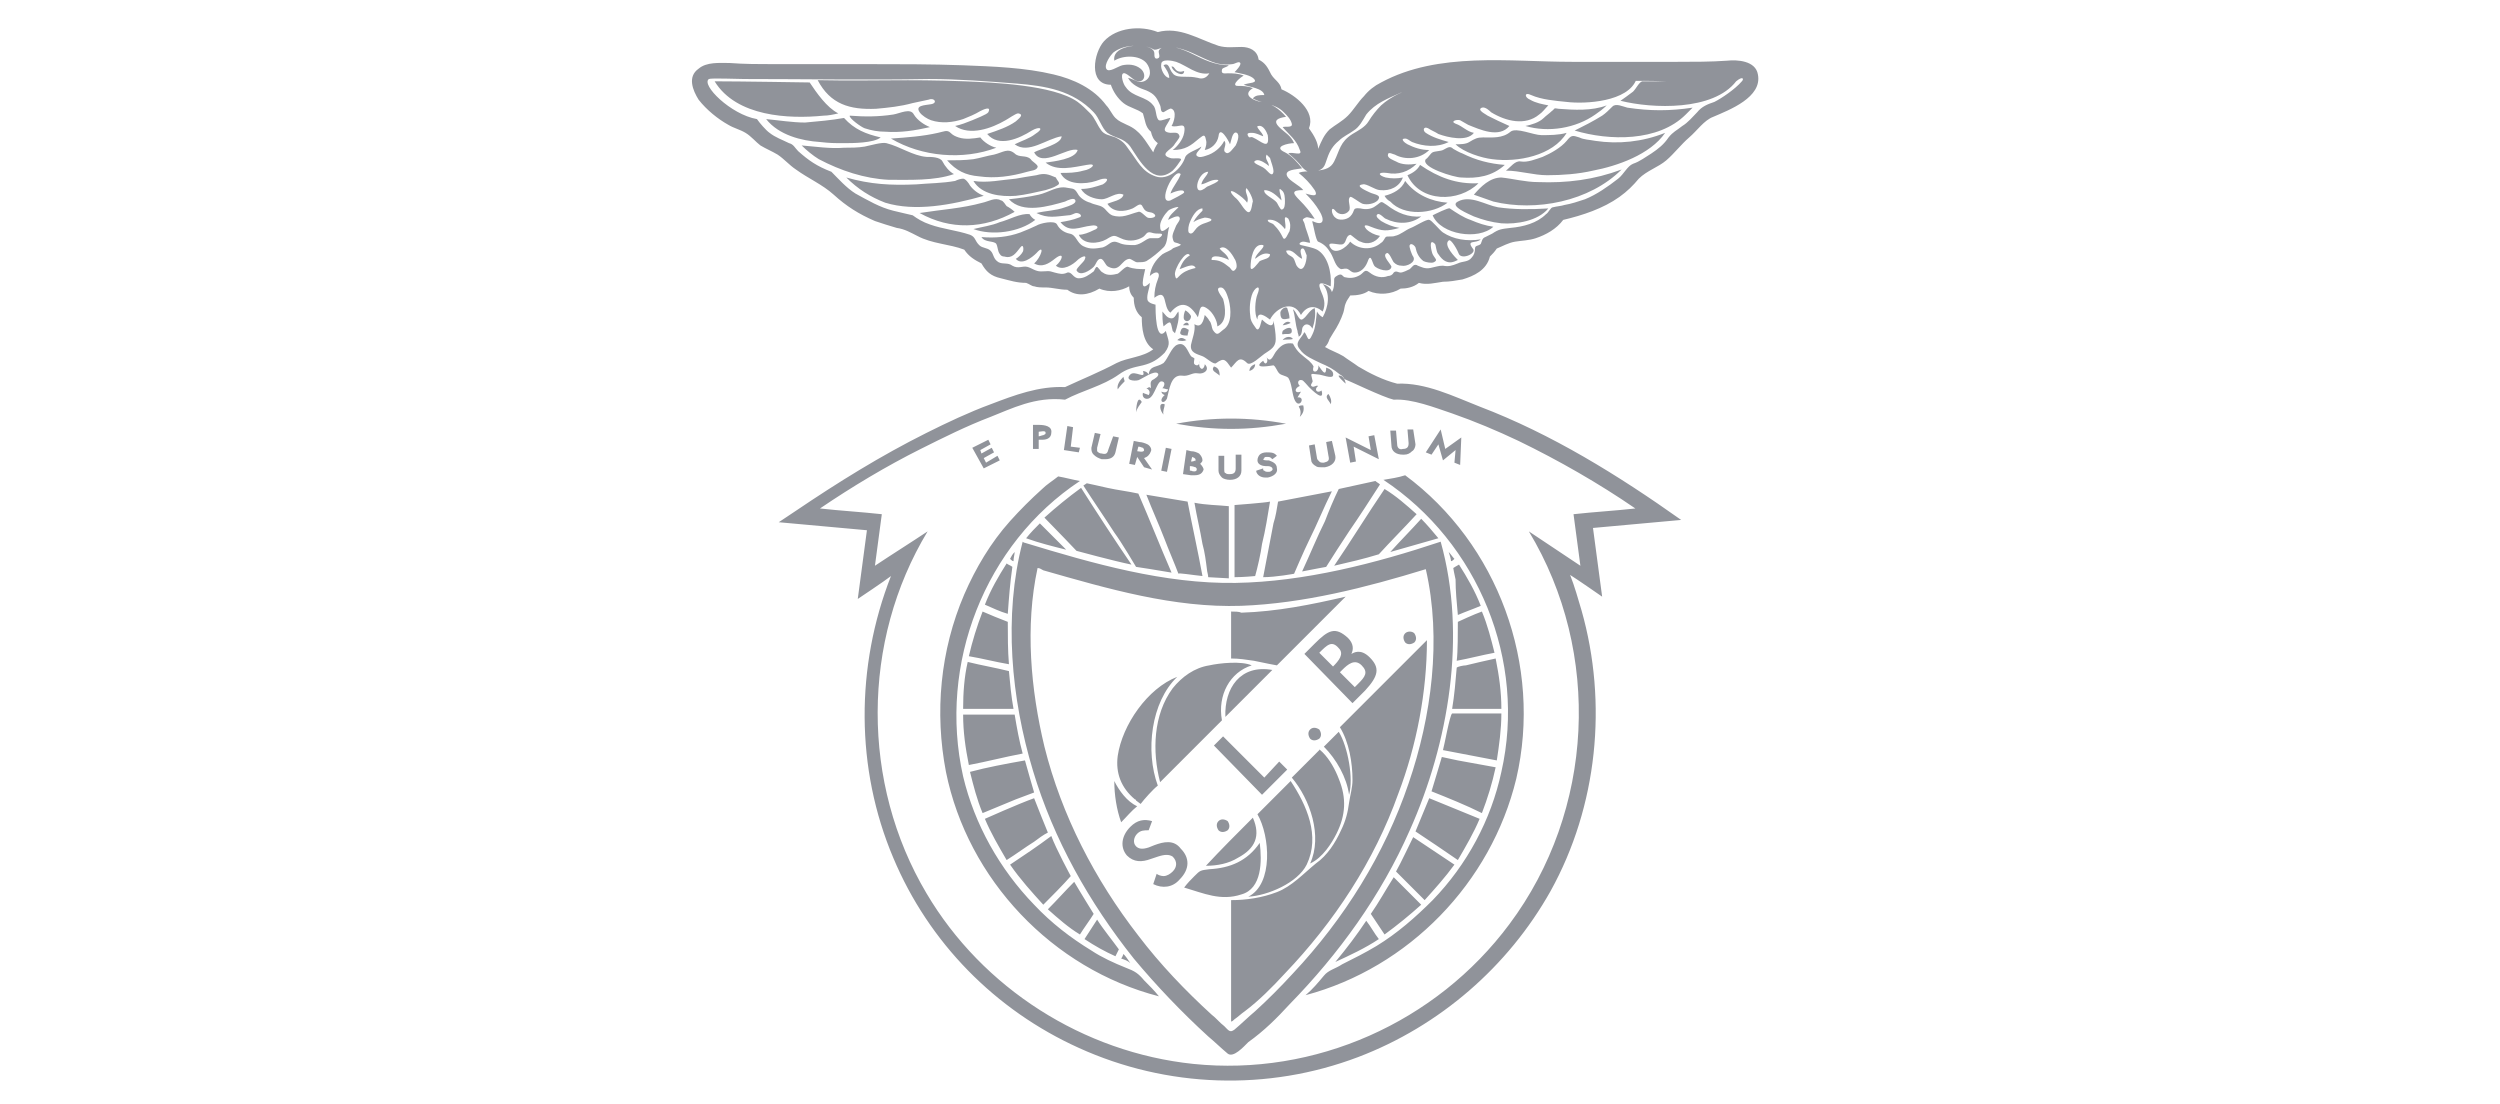 <?xml version="1.0" encoding="utf-8"?>
<!-- Generator: Adobe Illustrator 22.1.0, SVG Export Plug-In . SVG Version: 6.00 Build 0)  -->
<svg version="1.1" id="Layer_2" xmlns="http://www.w3.org/2000/svg" xmlns:xlink="http://www.w3.org/1999/xlink" x="0px" y="0px"
	 viewBox="0 0 218.3 96.4" style="enable-background:new 0 0 218.3 96.4;" xml:space="preserve">
<style type="text/css">
	.st0{fill:#90939A;}
</style>
<path class="st0" d="M111.7,66.5l0.7,0.7l-2.2,2.2l-4.2-4.3l0.8-0.8l3.6,3.6L111.7,66.5z M100.8,73.8l-0.5,0.2
	c-0.6,0.2-0.9,0.1-1.1-0.1c-0.3-0.3-0.2-0.8,0.1-1.1c0.3-0.3,0.6-0.3,1-0.3l0.3-0.8c-0.7-0.2-1.3-0.1-1.9,0.5
	c-0.8,0.8-0.9,1.8-0.3,2.5c0.6,0.6,1.3,0.6,2.1,0.3l0.6-0.2c0.6-0.2,1-0.2,1.3,0c0.4,0.4,0.4,0.9,0,1.3c-0.2,0.2-0.5,0.4-0.8,0.4
	c-0.2,0-0.5-0.1-0.6-0.2l-0.3,0.9c0.8,0.4,1.7,0.3,2.3-0.4c0.9-0.9,0.9-1.9,0.1-2.7C102.5,73.3,101.6,73.5,100.8,73.8z M106.4,71.7
	c-0.2,0.2-0.2,0.5,0,0.8c0.2,0.2,0.5,0.2,0.8,0c0.2-0.2,0.2-0.5,0-0.8C106.9,71.5,106.6,71.5,106.4,71.7z M114.4,63.7
	c-0.2,0.2-0.2,0.5,0,0.8c0.2,0.2,0.5,0.2,0.8,0c0.2-0.2,0.2-0.5,0-0.8C114.9,63.5,114.6,63.5,114.4,63.7z M122.7,55.3
	c-0.2,0.2-0.2,0.5,0,0.8c0.2,0.2,0.5,0.2,0.8,0c0.2-0.2,0.2-0.5,0-0.8C123.3,55.1,122.9,55.1,122.7,55.3z M119.6,57.4
	c0.9,0.9,0.8,1.6-0.4,2.9l-1.1,1.1l-4.2-4.3l0.9-0.9c1.2-1.2,1.8-1.5,2.9-0.5c0.5,0.5,0.5,1,0.3,1.4C118.2,57,118.8,56.6,119.6,57.4
	z M115.2,57l1.2,1.2c0.5-0.5,1-1.1,0.5-1.6C116.3,55.9,115.9,56.3,115.2,57z M118.9,58.1c-0.6-0.6-1.2-0.1-1.7,0.4l-0.2,0.2l1.3,1.3
	l0.3-0.3C119.2,59.1,119.5,58.7,118.9,58.1z M90.8,45.7c-0.4,0.4-0.8,0.8-1.2,1.3c1.1,0.4,2.3,0.7,3.5,1
	C92.3,47.2,91.5,46.4,90.8,45.7z M105.5,50.4l1.8,0.1c0,0,0-4.2,0-6.3c-1-0.1-2-0.1-3-0.3c0.2,1.2,0.5,2.4,0.7,3.6
	c0.2,0.7,0.3,1.5,0.4,2.3C105.4,49.9,105.5,50.2,105.5,50.4z M110.2,47.5c0.3-1.2,0.5-2.5,0.7-3.7c-0.4,0.1-3.1,0.3-3.1,0.3
	c0,0.7,0,2.1,0,2.1v4.2c0.8,0,1.8-0.1,1.8-0.1C109.8,49.6,110.1,48.3,110.2,47.5z M98.8,49.3c-1.5-2.2-3-4.5-4.4-6.7
	c-1.1,0.8-2.2,1.7-3.2,2.6C92,46,94,48.1,94,48.1S97.3,49,98.8,49.3z M102.3,50c-1-2.3-1.9-4.6-2.9-6.9c-0.9-0.2-1.8-0.3-2.7-0.5
	c-0.4-0.1-1.8-0.4-1.8-0.4l-0.3,0.2c0.9,1.4,1.8,2.7,2.7,4.1c0.6,0.8,1.9,3,1.9,3S101.2,49.8,102.3,50z M105,50.3
	c-0.4-2.2-0.9-4.4-1.3-6.5c-1.2-0.2-2.4-0.4-3.6-0.6c0.5,1.3,1.1,2.6,1.6,3.9c0.3,0.8,0.9,2.2,1.2,3C102.9,50,104,50.2,105,50.3z
	 M124.1,45.3c-0.9,1-1.8,1.9-2.7,2.9c1.4-0.4,2.8-0.8,4.2-1.2C125.1,46.4,124.6,45.8,124.1,45.3z M117.8,46.4
	c0.9-1.3,1.8-2.7,2.7-4.1c-0.1-0.1-0.3-0.2-0.4-0.3c-0.9,0.2-3.2,0.7-3.2,0.7c-0.4,0.8-0.9,2-1.2,2.8c-0.7,1.4-1.3,2.9-2,4.4
	c1-0.2,2.1-0.4,2.1-0.4C116.3,48.7,117.2,47.3,117.8,46.4z M123.7,44.9c-0.9-0.8-1.8-1.6-2.8-2.2c-1.5,2.2-2.9,4.5-4.4,6.7
	c1.3-0.3,2.6-0.6,3.9-1C121.4,47.3,122.6,46.1,123.7,44.9z M114.3,47.2c0.7-1.4,1.3-2.9,2-4.3c-0.5,0.1-4.7,0.9-4.7,0.9
	c-0.1,0.6-0.2,1.3-0.4,1.9c-0.3,1.6-0.6,3.1-0.9,4.7c1.1,0,2.7-0.3,2.7-0.3S113.9,48,114.3,47.2z M99.2,36c0.1-0.4,0.3-0.6,0.5-0.9
	C99.3,34.4,99.2,35.7,99.2,36z M116.2,35.3c0.1-0.3,0-0.6-0.2-0.9C115.6,34.7,116.1,35,116.2,35.3z M109.1,32.4
	c0.3-0.1,0.5-0.3,0.5-0.6C109.3,31.9,109.1,32.1,109.1,32.4z M113.4,35.5c0.2,0.3,0.2,0.6,0.1,0.9c0.3-0.3,0.4-0.6,0.3-1
	C113.6,35.4,113.5,35.4,113.4,35.5z M126,65.5c1.6,0.3,3.1,0.6,4.7,0.9c0.2-1.3,0.4-2.7,0.4-4.1c-1,0-1.9,0-2.9,0c-0.5,0-1,0-1.4,0
	C126.6,62.4,126.1,65.2,126,65.5z M125,69.1c1.5,0.6,3,1.2,4.4,1.9c0.5-1.3,0.9-2.6,1.2-4c-1.1-0.2-2.2-0.4-3.3-0.6
	c-0.5-0.1-0.9-0.2-1.4-0.3C125.9,66.1,125.1,68.8,125,69.1z M131.1,61.9c0-1.5-0.2-2.9-0.5-4.4c-0.9,0.2-1.8,0.4-2.6,0.6
	c-0.2,0-0.7,0.1-0.8,0.2c-0.1,1.2-0.2,2.4-0.4,3.6C128.2,61.9,129.7,61.9,131.1,61.9z M123.6,72.6c1.2,0.8,2.4,1.6,3.7,2.5
	c0.7-1.2,1.4-2.4,1.9-3.6c-1.5-0.6-2.9-1.2-4.4-1.8C124.4,70.7,124,71.6,123.6,72.6z M126.7,49c0.1,0,0.2-0.1,0.3-0.2
	c-0.2-0.2-0.3-0.4-0.5-0.6C126.6,48.5,126.7,48.8,126.7,49z M127.3,53.7c0.7-0.3,1.3-0.5,2-0.8c-0.5-1.3-1.2-2.5-1.9-3.6
	c-0.2,0.1-0.5,0.3-0.5,0.3s0.1,0.6,0.2,1C127.1,51.6,127.2,52.6,127.3,53.7z M121.9,76.1c0.8,0.8,1.7,1.7,2.5,2.5
	c0.9-1,1.8-2,2.6-3.1c-1.2-0.8-2.4-1.6-3.6-2.4C122.9,74.1,122.4,75.2,121.9,76.1z M130.5,57c-0.3-1.2-0.6-2.4-1.1-3.6
	c-0.6,0.2-2.1,0.9-2.1,0.9c0,0.8,0,2.7-0.1,3.4C128.3,57.5,129.4,57.2,130.5,57z M119.7,79.8c0.4,0.6,0.8,1.2,1.2,1.8
	c1.1-0.8,2.2-1.7,3.2-2.6c-0.8-0.8-1.6-1.6-2.4-2.4C121,77.7,120.4,78.8,119.7,79.8z M86,71.5c0.5,1.2,1.2,2.4,1.9,3.6
	c0.8-0.5,1.6-1.1,2.4-1.6c0.4-0.3,0.8-0.6,1.2-0.8c0,0-1.1-2.7-1.2-3C88.9,70.2,86,71.5,86,71.5z M84.1,62.4c0,1.5,0.2,2.9,0.5,4.4
	c1.6-0.3,3.1-0.7,4.7-1c-0.3-1.1-0.5-2.2-0.7-3.4C87,62.4,85.6,62.4,84.1,62.4z M97.7,82.9c-0.5-0.7-1.4-1.8-1.9-2.6
	c-0.4,0.6-0.7,1.1-1.1,1.7c0.9,0.6,1.8,1.1,2.7,1.5L97.7,82.9z M88.2,75.5c0.9,1.3,1.9,2.4,2.9,3.5c0.6-0.6,1.8-1.8,2.4-2.5
	c0,0-1.3-2.4-1.7-3.5C90.6,73.9,89.4,74.7,88.2,75.5z M91.5,79.4c0.9,0.8,1.8,1.6,2.8,2.2c0.3-0.5,0.9-1.3,1.2-1.8
	c0,0-1.3-2.1-1.7-2.8C93,77.8,92.3,78.6,91.5,79.4z M116.6,84c1.3-0.6,2.6-1.2,3.8-2c-0.4-0.5-0.7-1.1-1.1-1.6
	C118.5,81.6,117.6,82.8,116.6,84z M115.6,85.2c-0.5,0.6-1,1.2-1.6,1.7c9-2.4,16.2-9.8,18.4-18.9c2.3-9.9-1.6-20.5-9.7-26.5
	c-0.6,0.2-1.3,0.3-1.9,0.4c8.3,5.5,12.5,15.8,10.3,25.5c-0.9,4.2-3,8.1-6,11.2c-1.5,1.5-3.1,2.9-4.9,4c-1,0.6-2,1.1-3,1.6
	C116.6,84.6,116,84.7,115.6,85.2z M84.7,67.4c0.3,1.2,0.6,2.4,1.1,3.6c1-0.4,1.9-0.8,2.9-1.2c0.5-0.2,1.1-0.4,1.6-0.6
	c0,0-0.7-2.4-0.8-2.8C87.8,66.7,86.2,67,84.7,67.4z M88.7,15.6c-1.2,0.1-2.5,0.4-3.7,0.2c0.7,1.2,2.4,1.4,3.7,1.3
	c0.9-0.1,1.7-0.3,2.6-0.5c0.3-0.1,0.7-0.2,1-0.4c0.4-0.2,0-0.4-0.1-0.7c-0.7-0.3-1-0.4-1.7-0.2C89.8,15.4,89.3,15.5,88.7,15.6z
	 M79.8,10c-0.3-0.6-1.2-0.1-1.8,0c-1.3,0.2-2.5,0.2-3.8,0.1c-0.1,0.2,1,1,1.3,1.1c0.6,0.2,1.2,0.3,1.8,0.3c1.3,0.1,2.6-0.1,3.9-0.4
	C80.7,10.9,80.1,10.5,79.8,10z M85.6,12c-0.6,0.1-1.3,0.2-1.9,0c-0.3-0.1-0.5-0.2-0.7-0.4c-0.3-0.3-0.6-0.1-1.1,0
	c-1.3,0.3-2.7,0.4-4.1,0.5c2.7,1.6,6.3,1.9,9.2,0.8C86.5,12.8,85.9,12.4,85.6,12z M99.4,33.2c0.3-0.1,1.4-0.9,1.7-0.6
	c0.2,0.2-0.3,0.5-0.5,0.6c-0.2,0.2-0.1,0.4-0.1,0.7c-0.2-0.2-0.2,0-0.4,0c0.2,0.1,0.4,0.3,0.2,0.6c-0.2-0.1-0.3-0.1-0.5-0.2
	c-0.1,0.4,0.2,0.6,0.5,0.5s0.5-0.6,0.6-0.8s0.3-0.7,0.5-0.7c0.4,0,0.3,0.4,0.1,0.6c0.2,0,0.3,0.1,0.5,0.1c-0.1,0.3-0.3,0.3-0.6,0.2
	c0.1,0.2,0.1,0.2,0.3,0.3c-0.6,0.5-0.1,0.9,0.2,0.3c0.2-0.7,0.3-2.1,1.3-2c0.6,0.1,0.9-0.3,1.4-0.2s1.1-0.3,0.6-0.8
	c0,0.2-0.2,0.6-0.4,0.3c-0.1-0.1-0.1-0.4-0.1-0.6c0.1,0.4-0.2,0.5-0.4,0.3c-0.1-0.1,0-0.4,0-0.5c-0.1-0.1-0.2-0.1-0.3-0.2
	c-0.3-0.4-0.5-1.3-1.2-1c-0.5,0.2-0.8,1.2-1.2,1.6c-0.6,0.4-1.2,0.2-1.3,1c-0.1-0.2-0.3-0.3-0.5-0.3c0.3,0.8-0.7-0.1-1.1,0.3
	C98.2,33.2,99,33.3,99.4,33.2z M90,13.9c-0.4-0.4-1-0.1-1.4-0.5c-0.6-0.5-1-0.1-1.8,0.1c-0.6,0.1-1.2,0.3-1.8,0.4
	C84.2,14,83.5,14,82.7,14c0.8,0.9,1.6,1.3,2.8,1.4c1.4,0.2,2.8,0,4.2-0.4c0.3-0.1,0.8-0.1,0.9-0.4C90.7,14.4,90.1,14.1,90,13.9z
	 M85.9,17.1c-0.5-0.2-0.9-0.5-1.2-0.9c-0.1-0.2-0.4-0.6-0.6-0.6s-0.5,0.1-0.7,0.2C82.3,16,81.1,16,80,16.1c-2.2,0.1-4,0-6.1-0.6
	c1,1,2.1,1.7,3.4,2.2C79.9,18.5,83.1,17.9,85.9,17.1z M73.7,12.5c0.7,0,2.6,0,3.2-0.5c-1.3-0.3-2.3-0.7-3.2-1.7
	c-1.1,0.2-2.3,0.3-3.4,0.4c-1.1,0-2.3-0.2-3.4-0.3c1.1,1.4,3.1,1.9,4.7,2C72.5,12.5,72.8,12.5,73.7,12.5z M71.9,10.1
	c0.4,0,0.9-0.1,1.3-0.2c-1-0.5-1.9-1.8-2.5-2.7c0,0-6.2-0.1-8.3-0.1C64.3,10.2,68.9,10.4,71.9,10.1z M103.1,28.9
	c-0.2,0.4,0.3,0.4,0.6,0.4c0-0.1,0.1-0.4,0.1-0.5C103.5,28.6,103.2,28.5,103.1,28.9z M104,27.6c-0.1-0.2-0.3-0.4-0.5-0.5
	c-0.1,0.2-0.2,0.6-0.1,0.8C103.6,28.2,104,28,104,27.6z M103.6,29.7c-0.3-0.2-0.5-0.3-0.8,0C103.1,29.8,103.4,29.8,103.6,29.7z
	 M90.4,19.2c-0.2-0.1-0.4-0.3-0.5-0.5c-0.8-0.1-1.8,0.5-2.6,0.7c-0.7,0.3-1.5,0.4-2.3,0.6C86.6,20.6,89,20.3,90.4,19.2z M103.8,28.4
	c0-0.3-0.3-0.3-0.5,0C103.4,28.4,103.6,28.4,103.8,28.4z M87.9,18c-0.1-0.1-0.3-0.5-0.5-0.5c-0.5-0.3-1.1,0.1-1.6,0.2
	c-1.8,0.5-3.6,0.6-5.5,0.9c2.7,1.5,5.6,1.4,8.3-0.1C88.4,18.3,88.1,18.1,87.9,18z M102.6,29.1c0.2-0.6,0.4-1.3,0.3-1.9
	c-0.2,0.2-0.3,0.6-0.6,0.6c-0.4,0-0.6-0.4-0.8-0.6c0,0.4,0,0.9,0.1,1.3c0.7-0.6,0.6-0.4,0.8,0.4C102.5,29,102.6,29.1,102.6,29.1z
	 M83.3,15.2c-0.4-0.2-0.8-0.7-1-1.1s-1-0.4-1.4-0.4c-1.2-0.1-2.3-0.9-3.5-1.2c-0.4-0.1-1.4,0.2-1.9,0.3c-0.6,0.1-1.2,0.1-1.8,0.1
	c-1.2,0.1-2.5-0.1-3.7-0.2c0.4,0.4,1,0.9,1.5,1.2c1.9,1,4,1.7,6.1,1.8C79.4,15.7,81.6,15.8,83.3,15.2z M102.7,37
	c3.3,0.6,6.3,0.6,9.6,0C109.1,36.4,105.9,36.4,102.7,37z M84.5,57.8c-0.3,1.3-0.4,2.7-0.4,4.1c1.5,0,2.9,0,4.4,0
	c-0.2-1.1-0.3-2.2-0.4-3.3C86.9,58.3,85.7,58.1,84.5,57.8z M101.6,36.2c-0.1-0.3,0.1-0.6,0.1-0.9C101.1,35.1,101.3,35.9,101.6,36.2z
	 M98.1,83.3c0,0-0.1,0.3-0.2,0.4c0.3,0.1,0.6,0.2,0.8,0.4C98.5,83.8,98.3,83.5,98.1,83.3z M94.3,42c-0.6-0.1-1.3-0.3-1.9-0.4
	c-0.5,0.4-1,0.7-1.4,1.1c-1,0.9-1.9,1.8-2.8,2.8c-1.7,1.9-3,4.1-4,6.4c-2.1,4.9-2.6,10.3-1.6,15.5c1.9,9.4,9.3,17.2,18.6,19.6
	c-0.4-0.5-0.8-0.9-1.3-1.4c-0.5-0.6-0.8-0.8-1.6-1.1c-1-0.4-2.1-0.9-3-1.5c-1.8-1.1-3.5-2.4-5-4c-3-3.1-5.2-7-6.2-11.2
	C81.9,58,86,47.5,94.3,42z M85.8,53.4c-0.5,1.3-0.9,2.6-1.2,3.9c1.2,0.2,2.3,0.5,3.5,0.7C88,56.8,88,55.5,88,54.3
	C87.2,54,86.5,53.7,85.8,53.4z M88.6,48.2c-0.2,0.2-0.3,0.4-0.4,0.6c0.1,0.1,0.2,0.2,0.3,0.2C88.5,48.7,88.6,48.4,88.6,48.2z
	 M87.9,49.2c-0.7,1.1-1.4,2.3-1.9,3.6c0.7,0.3,1.3,0.6,2,0.8c0.1-1.4,0.2-2.7,0.4-4.1C88.3,49.4,88,49.3,87.9,49.2z M107.5,53.4v4.1
	c0.7,0,1.3,0.1,2,0.2c0.9,0.2,2,0.4,2,0.4c0.3-0.3,0.6-0.6,0.9-0.9c1.7-1.7,3.4-3.4,5.1-5.1c-3,0.7-6,1.3-9.1,1.4
	C108.2,53.4,107.8,53.4,107.5,53.4z M116.9,63.9c-0.4,0.4-0.9,0.9-1.3,1.3c1.1,1.1,2,2.7,2.2,4.2C118.2,68,117.7,65.2,116.9,63.9z
	 M112.6,87.7c4.3-4.4,8-9.5,10.5-15.2c3.4-7.6,5-17,2.7-25.2c-5.7,1.9-11.9,3.5-17.9,3.6c-6.2,0.1-12.5-1.7-18.4-3.5
	c-0.1,0-0.2-0.1-0.2-0.1c-1.7,6.5-1,13.7,0.9,20c1.8,6,4.9,11.5,8.8,16.4c2,2.4,4.2,4.7,6.5,6.8c0.6,0.5,1.1,1,1.7,1.5
	c0.5,0.4,1.4-0.6,1.8-1C110.4,90,111.5,88.9,112.6,87.7z M106.9,89.6c-0.4-0.3-0.7-0.7-1.1-1c-2.3-2.1-4.5-4.4-6.4-6.9
	c-3.8-4.9-6.7-10.5-8.2-16.5c-1.2-5-1.7-10.5-0.6-15.6c0.2,0,0.3,0.1,0.5,0.2c5.6,1.6,11.4,3.3,17.3,3.1c5.4-0.2,10.9-1.6,16.1-3.2
	c1.4,6.1,0.5,12.9-1.5,18.7c-2.1,6.2-5.6,11.8-10.1,16.6c-1.1,1.2-2.2,2.3-3.3,3.3c-0.6,0.5-1.2,1.1-1.8,1.6
	C107.4,90.2,107.3,90,106.9,89.6z M112.2,85c4.3-4.5,7.8-9.8,9.9-15.7c1.6-4.2,2.5-8.9,2.5-13.4c-2.5,2.5-5.1,5.1-7.6,7.6
	c0.8,1.3,1.1,3.1,1.1,4.6c0,0.7-0.2,1.3-0.3,2c-0.1,0.8-0.3,1.6-0.7,2.4c-0.5,1.1-1.2,2.2-2.2,2.9c-1.1,0.9-2.1,2-3.4,2.5
	c-1.3,0.5-2.7,0.7-4,0.7v10.6c0.1,0,0.2-0.1,0.3-0.2c0.3-0.2,0.6-0.5,0.9-0.7C109.9,87.4,111.1,86.2,112.2,85z M153.5,6.5
	c-0.2-1.2-1.8-1.3-2.7-1.2c-1.4,0.1-2.9,0.1-4.4,0.1c-3,0-6,0-9.1,0c-5.5,0-11.7-0.9-16.7,1.8c-0.6,0.3-1.1,0.7-1.5,1.2
	c-0.5,0.5-0.9,1.2-1.4,1.7s-1.1,0.8-1.6,1.2c-0.5,0.5-0.7,1-1,1.7c0-0.5-0.3-1.1-0.8-1.8c0.6-1.5-1.2-2.9-2.4-3.4
	c-0.1-0.6-0.6-0.8-0.9-1.3c-0.3-0.6-0.5-1-1.1-1.3c-0.1-0.8-0.8-1.1-1.5-1.1s-1.3,0.1-2-0.1c-1.8-0.6-3.4-1.7-5.3-1.2
	c-1.5-0.6-3.6-0.4-4.7,0.8c-0.9,1-1.4,3.8,0.6,3.8C97.2,8,97.6,8.6,98.1,9s1.2,0.5,1.7,0.9c0.2,0.6,0.2,1.2,0.7,1.6
	c0.1,0.4,0.2,0.7,0.6,1c-0.2,0.3-0.3,0.5-0.4,0.8c-0.7-1-1.1-1.9-2.3-2.4c-0.4-0.2-0.7-0.3-1-0.6c-0.3-0.3-0.5-0.8-0.8-1.1
	c-1.1-1.5-2.9-2.3-4.6-2.7c-2.5-0.6-5.3-0.7-7.9-0.8c-2.8-0.1-5.6-0.1-8.4-0.1c-2.7,0-5.5,0-8.2,0c-1.2,0-2.5,0-3.8-0.1
	c-0.9,0-2-0.1-2.7,0.5c-1,0.7-0.5,1.9,0,2.7c0.7,0.9,1.7,1.7,2.6,2.2c0.5,0.3,1,0.4,1.5,0.7c0.5,0.3,0.9,0.8,1.3,1.1
	c0.5,0.3,1,0.5,1.5,0.8c0.6,0.4,1,0.9,1.6,1.3c1.1,0.8,2.3,1.3,3.3,2.2c1.1,1,2.2,1.7,3.6,2.3c0.6,0.2,1.2,0.4,1.9,0.6
	c0.7,0.1,1.2,0.4,1.8,0.7c1.3,0.7,2.8,0.7,4.1,1.2c0.4,0.6,0.9,0.9,1.5,1.2c0.4,0.7,0.8,1.1,1.7,1.3c0.8,0.2,1.4,0.4,2.2,0.4
	c0.3,0.1,0.5,0.3,0.7,0.3c0.3,0.1,0.6,0.1,1,0.1c0.6,0,1.2,0.2,1.9,0.2c0.8,0.6,1.8,0.5,2.8-0.1c0.9,0.4,1.9,0.2,2.6-0.2
	c0,0.5,0.2,0.8,0.4,1c0,0.7,0.2,1.3,0.7,1.7c0,0.9,0.1,2.2,1,2.8c-0.9,0.7-2.2,0.7-3.2,1.2c-1.5,0.8-3,1.4-4.5,2.1
	c-2.3-0.1-4.4,0.7-6.5,1.5c-1.9,0.7-3.8,1.6-5.6,2.5c-4,2-7.7,4.3-11.4,6.8l-1.5,1l7.7,0.7l-0.8,6c0,0,2.4-1.6,2.9-2
	c-3.1,7.9-3.1,16.8,0.2,24.6c3.1,7.4,8.9,13.3,16.2,16.6c7.7,3.5,16.5,3.8,24.4,0.8c7.1-2.7,13.1-7.9,16.8-14.5
	c4.1-7.4,5-16.4,2.7-24.5c-0.3-1-0.6-2.1-1-3.1c0.5,0.3,2.8,1.9,2.8,1.9l-0.8-6l7.7-0.7c-5.5-3.9-11.3-7.5-17.6-9.9
	c-2.3-0.9-4.7-2.1-7.2-2c-1.2-0.3-2.4-0.9-3.4-1.5c-0.4-0.3-0.9-0.6-1.3-0.9c-0.5-0.3-1.1-0.5-1.6-0.8c0.2-0.2,0.3-0.4,0.4-0.7l0,0
	l0.3-0.5c0.4-0.6,0.7-1.2,0.9-1.8c0.1-0.3,0.1-0.6,0.2-0.8c0.1-0.3,0.3-0.5,0.4-0.7c0.6,0,1.2-0.1,1.6-0.4c0.9,0.4,2,0.3,2.8-0.2
	c0.5,0,1.1-0.1,1.6-0.5c0.7,0.2,1.4,0,2.1-0.1c0.6,0,1.1-0.1,1.7-0.2c1-0.3,2.1-0.8,2.4-2c0.2-0.2,0.4-0.4,0.6-0.7
	c0.5-0.2,1-0.5,1.6-0.6s1.2-0.1,1.8-0.3c0.9-0.3,1.8-0.8,2.4-1.6c1.7-0.4,3.5-1,4.9-2c0.7-0.5,1.2-1,1.7-1.6c0.7-0.7,1.7-1,2.4-1.6
	s1.3-1.4,2-2s1.3-1.5,2.1-1.8C151,9.6,153.9,8.5,153.5,6.5C153.4,6.1,153.6,7.2,153.5,6.5z M152.1,7.1c-0.6,0.7-1.8,1.5-2.4,1.8
	c-0.6,0.2-1.1,0.4-1.5,0.9c-0.4,0.4-0.8,0.9-1.3,1.2c-0.5,0.4-0.8,0.5-1.2,1c-0.4,0.6-0.9,1-1.5,1.4c-0.5,0.3-1,0.7-1.6,0.9
	c-0.5,0.2-0.8,0.9-1.3,1.3c-0.9,0.7-1.9,1.4-2.9,1.8c-0.6,0.2-1.2,0.4-1.8,0.5c-0.3,0.1-0.6,0.1-1,0.2c-0.2,0-0.4,0.5-0.6,0.6
	c-0.8,0.8-2,1.1-3.1,1.2c-0.8,0.1-1,0.1-1.6,0.5c-0.2,0.1-0.4,0.2-0.6,0.3c-0.3,0.1-0.3,0.4-0.4,0.6c-0.2,0.2-0.5,0.1-0.5,0.4
	c0,0.3-0.1,0.6-0.3,0.8c-0.3,0.4-0.8,0.3-1.2,0.5c-0.5,0.2-0.8,0.3-1.3,0.2c-0.4,0-0.6,0.1-1.1,0.2c-0.5,0.1-0.8-0.1-1.1-0.2
	c-0.1-0.1-0.3-0.1-0.4,0c-0.1,0.1-0.2,0.2-0.3,0.3c-0.2,0.1-0.6,0.3-0.8,0.3s-0.4-0.2-0.6,0c-0.1,0.2-0.3,0.3-0.5,0.3
	c-0.5,0.2-1.1,0.1-1.6-0.3c-0.5-0.4-0.5,0.1-1,0.3c-0.4,0.2-0.8,0.2-1.2,0.1c-0.2-0.1-0.2-0.3-0.5-0.2c-0.2,0.1-0.4,0.2-0.4,0.4
	c0,0.4,0,0.8-0.2,1.1c-0.1-0.4-0.5-0.6-0.8-0.7c0.7,0.8,0.5,2,0,2.9c-0.2-0.1-0.4-0.3-0.5-0.5c-0.1,0.7-0.1,1.4-0.4,2
	c-0.4,0.9-0.4,0.1-0.7-0.2c-0.3,0.6-0.9,0.9-0.4,1.5c0.4,0.6,1.2,0.9,1.8,1.2c0.7,0.3,1.1,0.5,1.7,1c0.2,0.1,0.3,0.2,0.4,0.4
	c0.3,0.1,3.4,1.6,4.3,1.8c1.6-0.1,3.6,0.7,5.1,1.2c2,0.7,3.9,1.5,5.8,2.4c3.5,1.7,7,3.7,10.2,5.9c-1.8,0.2-3.6,0.3-5.4,0.5
	c0.2,1.5,0.4,3,0.6,4.5c-1.5-1-3-2-4.5-3c6.4,10.6,5.7,24.4-1.7,34.3c-6.4,8.6-17,13.3-27.6,12.2c-9.6-1-18.4-6.6-23.3-14.9
	c-5.7-9.6-5.7-22,0.1-31.6c-1.5,1-3.1,2-4.6,3c0.2-1.5,0.4-3,0.6-4.5c-1.8-0.2-3.6-0.3-5.4-0.5c2.8-1.9,5.8-3.7,8.8-5.2
	c2-1,4-2,6.1-2.8c1.8-0.7,3.9-1.8,6.5-1.5c1.5-0.8,3.3-1.2,4.7-2.2c0.7-0.5,1.2-0.6,2.1-0.8c0.8-0.2,1.3-0.5,1.9-1.1
	c0.6-0.8,0.3-1.1,0.1-1.9c-0.9,1.1-0.9-1.8-0.9-2.3c0,0-0.6-0.1-0.7-0.4c-0.1-0.5,0.2-1,0.2-1.5c-1,1-0.5-0.7-0.4-1.2
	c-0.5,0-1,0-1.5-0.2c-0.2-0.1-0.7,0.5-0.9,0.6c-0.4,0.1-0.9,0.2-1.3-0.1c-0.2-0.1-0.2-0.2-0.4-0.4c-0.2-0.3-0.3,0.2-0.4,0.3
	c-0.4,0.3-0.8,0.6-1.3,0.6s-0.6-0.6-1-0.5c-0.4,0.2-0.7,0.1-1.1,0c-0.6-0.2-0.6-0.1-1.2-0.1c-0.5,0-0.8-0.3-1.2-0.4
	c-0.4-0.1-0.8,0.2-1.3-0.1c-0.4-0.3-0.8-0.1-1.2-0.3c-0.5-0.3-0.4-0.7-0.7-1c-0.3-0.3-0.7-0.2-1-0.5c-0.4-0.4-0.3-0.7-0.8-0.9
	c-1.2-0.4-2.4-0.5-3.5-0.9c-0.6-0.2-1.1-0.5-1.5-0.8c-0.5-0.1-0.8-0.2-1.7-0.4c-1.2-0.3-2.2-0.9-3.3-1.5c-0.8-0.5-1.5-1.3-2.1-1.9
	c-1.3-0.5-2-1-2.9-1.8c-0.3-0.3-0.4-0.6-0.8-0.7c-0.6-0.3-1.2-0.5-1.7-0.9c-0.3-0.2-0.9-0.9-1.1-1.2c-2.3-0.4-4.9-3-4.2-3.5
	c0.2-0.1,2.5,0,3.1,0c5.4,0,10.7,0.1,16.1,0c2.6,0,5.1,0.2,7.7,0.4c2.5,0.2,4.9,0.6,6.7,2.5c0.5,0.5,0.7,1.4,1.2,1.8
	c0.7,0.5,1.4,0.4,2,1.2c0.8,1.2,2,3.5,3.7,2.1c0.3-0.3,0.5-0.6,0.7-0.9s-0.7-0.1-0.9-0.2c-1-0.3,0-0.7,0.3-1.1
	c0.1-0.2,0.5-0.6,0.5-0.8c-0.1-0.4-0.4-0.3-0.8-0.3c-1-0.1-0.2-0.7,0-1.3c-0.2,0-0.8,0.3-1,0.2c-0.3-0.2-0.2-1-0.5-1.3
	c-0.6-0.8-1.8-0.7-2.4-1.6c-0.2-0.2-0.5-1.1-0.2-1.2c0.2-0.1,0.8,0.5,1,0.6c0.8,0.4,1.1-0.5,0.5-1c-0.5-0.4-1.1-0.4-1.6-0.3
	c-0.4,0.1-1.2,0.7-1.4,0.3c-0.2-0.4,0.4-1.2,0.6-1.4C97.7,4.2,98.4,4,99.1,4c0.5,0,1.1,0,1.6,0.3c0.3,0.2,0.9-0.4,1.7-0.2
	c1.3,0.2,2.2,0.8,3.2,1.2c0.7,0.3,1.3,0.4,2,0.3c0.2,0,0.6-0.3,0.7-0.1c0.1,0.2-0.4,0.7-0.5,0.8c0.4,0.1,1.2,0.2,1.6,0.5
	c0.6,0.5-0.4,0.4-0.8,0.6c0.5,0.2,1.7,0.3,1.8,0.9c-0.4,0-0.8,0-1,0.3c0.9,0.5,1.9,0.4,2.7,1.2c0.3,0.3,0.6,0.6,0.7,1
	c0.1,0.4-0.6,0.2-0.8,0.3c0.6,0.7,1.2,1.1,1.5,2c0.3,0.6-0.7,0.1-1,0.3c0.5,0.4,0.9,0.8,1.2,1.2c0.5,0.5,0.7,0.5,1.4,0.3
	c0.6-0.2,0.6-0.6,0.8-1.1c0.2-0.6,0.5-1.1,1-1.5c0.4-0.4,0.9-0.6,1.3-0.9c0.5-0.3,0.8-0.9,1.1-1.4c0.8-1,1.9-1.4,3-1.9
	c2.5-0.9,5-1,7.6-1c2.7-0.1,5.3,0,8,0c2.5,0,5-0.1,7.6,0c1,0,4.8,0,6.1,0C152.2,6.6,152.3,6.9,152.1,7.1z M127.7,13.4
	c-0.3-0.1-0.6-0.3-0.8-0.4c-0.3-0.3-0.5-0.1-0.9,0.1c-0.2,0.1-0.7,0.1-0.9,0.2s-0.4,0.5-0.6,0.6c-0.5,0.7,2.5,1.6,3.1,1.6
	c1.4,0.1,2.7-0.1,3.8-1.1C130.1,14.3,128.9,14,127.7,13.4z M126.6,18.2c-0.1-0.1-1.3,0.5-1.5,0.6c0.7,1.7,4,2.2,5.3,1
	c-0.7-0.1-1.3-0.3-2-0.6C127.8,19,127.2,18.6,126.6,18.2z M140.3,9.2c-1.3,0.5-2.9,0.4-4.2,0.3c-0.5-0.1-0.3,0-0.6,0.2
	c-0.2,0.2-0.5,0.4-0.7,0.6c-0.4,0.4-1.1,0.6-1.6,0.7c2,0.6,4.4,0.2,6.1-1C139.6,9.8,140,9.5,140.3,9.2z M136.8,11.6
	c-0.7,0.2-1.5,0.2-2.2,0.2s-2.2-0.7-2.7-0.3c-0.7,0.6-1.6,0.5-2.4,0.5c-0.5,0-0.7,0.1-1.2,0.4c-0.3,0.2-0.8,0.2-1.2,0.2
	c0.7,0.7,2.3,1.2,3.2,1.3C132.5,14.2,135.6,13.6,136.8,11.6z M126,20.3c-0.3-0.2-1-1.1-1.2-1.1c-0.2-0.1-1.3,0.6-1.6,0.7
	c-0.5,0.2-0.9,0.6-1.4,0.7c-0.2,0.1-0.7,0-0.8,0.1s-0.2,0.4-0.4,0.5c-0.8,0.7-2,0.6-2.7-0.1c-0.3,0.5-1.4,1.3-1.8,0.4
	c-0.2-0.5,0.9,0,1.2-0.2s0.2-0.7,0.6-0.8c0.1,0,0.7,0.6,0.9,0.6c0.6,0.3,1.3,0.1,1.7-0.5c-0.5-0.1-0.9-0.3-1.2-0.6
	c-0.4-0.5,0.2-0.3,0.4-0.2c1,0.4,1.4,0.4,2.5,0.1c-0.6-0.1-1.1-0.3-1.6-0.6c-0.1-0.1-0.6-0.4-0.3-0.6c0.2-0.1,0.6,0.4,0.7,0.4
	c1,0.5,2.2,0.5,3.1-0.2c-1.1,0.1-2.1-0.3-3-1c-0.6-0.4-0.4-0.3-1,0.1c-0.4,0.3-0.9,0.3-1.3,0.2c-0.8-0.1-0.4,0.2-0.9,0.7
	c-0.3,0.3-1,0.4-1.3,0.1c-0.4-0.3-0.4-1.1,0-0.6c0.3,0.4,0.9,0.4,1.2,0c0.2-0.3-0.2-1,0.1-1.2c0.1-0.1,0.8,0.5,1.1,0.6
	c0.4,0.1,1,0,1.3-0.3c0.4-0.5-0.3-0.5-0.7-0.7c-0.2-0.1-1.4-0.6-0.6-0.7c0.3-0.1,1.1,0.5,1.5,0.5c0.9,0.1,1.7-0.3,2-1.1
	c-0.5,0.1-1,0.1-1.5,0c-0.7-0.2-0.7-0.5,0.1-0.4c1,0.2,1.9-0.1,2.6-0.8c-0.6,0.1-1.3,0.1-1.8-0.2c-0.2-0.1-0.8-0.3-0.7-0.6
	c0-0.3,0.5,0,0.6,0c0.9,0.5,2.2,0.4,3-0.4c-0.7,0-1.3-0.2-1.9-0.5c-0.2-0.1-0.7-0.5-0.2-0.5c0.2,0,0.4,0.2,0.6,0.3
	c1,0.4,2.2,0.5,3.2,0c-0.7-0.2-1.4-0.4-2-0.8c-0.3-0.2-0.2-0.6,0.2-0.4c0.3,0.2,0.6,0.3,0.9,0.5c0.8,0.3,2.5,0.7,3.1-0.1
	c-0.6-0.1-1-0.6-1.6-0.8c-0.5-0.2,0.1-0.4,0.4-0.3c0.2,0.1,0.5,0.3,0.7,0.4c1,0.4,2.7,1.2,3.6,0.1c-0.7-0.3-1.3-0.6-1.9-0.9
	c-0.1-0.1-1-0.5-0.5-0.7c0.3-0.1,0.7,0.3,0.8,0.4c1.3,0.8,3,1.2,4.2,0.2c0.3-0.2,0.5-0.5,0.8-0.8c-0.5-0.1-1.1-0.2-1.6-0.5
	c-0.5-0.2-0.5-0.7,0.1-0.4c0.9,0.4,2.1,0.5,3.1,0.6c1.6,0.2,5.4,0,6.1-2c-1.5,0-2.9,0-4.4,0c-4.9,0-9.9-0.4-14.7,0.7
	c-1.2,0.3-2.3,0.8-3.2,1.6c-0.4,0.4-0.8,0.9-1.1,1.4s-0.9,0.8-1.4,1.1c-1.1,0.7-1.1,1.4-1.6,2.4c-0.3,0.6-0.8,0.7-1.4,0.8
	c-0.5,0.1-1.3,0-1.7,0.2c0.5,0.4,1,0.9,1.4,1.5c0.4,0.7-0.4,0.4-0.8,0.3c0.5,0.5,0.9,1,1.2,1.5c0.5,0.8,0.4,1.4-0.6,0.9v0.1
	c0.1,0.3,0.3,1.6,0.5,1.7c0.5,0.2,0.8,0.5,1.1,1s0.4,1.2,0.9,1.4c0.2,0,0.4-0.1,0.6,0c0.2,0.1,0.3,0.3,0.6,0.3
	c0.5,0,0.9-0.4,1.1-0.9c0.3-0.9,0.4,0,0.6,0.3c0.2,0.3,1.4,0.7,1.5,0.1c0-0.2-0.9-1-0.4-1.2c0.2-0.1,0.5,0.7,0.6,0.8
	c0.2,0.2,0.4,0.3,0.7,0.3c0.4,0.1,1.3-0.3,1-0.8c-0.1-0.1-0.4-0.9-0.3-1c0.1-0.2,0.4,0,0.5,0.2c0.1,0.5,0.3,0.9,0.7,1.2
	c0.2,0.1,0.7,0.2,0.9,0.1c0.4-0.2,0.1-0.3-0.1-0.7c-0.1-0.2-0.4-1.5,0.2-0.9c0.1,0.1,0.1,0.7,0.3,0.9c0.2,0.3,0.4,0.5,0.6,0.6
	c0.4,0.2,0.7,0.1,1.1-0.1c-0.2-0.2-1.3-1.3-0.8-1.7c0.2-0.2,0.8,0.9,0.9,1.2c0.3,0.5,1.6-0.1,1.2-0.5c-0.6-0.8,0.3-0.4,0.7-0.8
	C128.1,21.1,126.9,20.9,126,20.3z M124,14.4c-0.2,0.4-0.6,0.7-1.1,0.9c1.1,2.4,4.5,2.4,6.2,0.7C127.2,16.1,125.6,15.5,124,14.4z
	 M122.7,15.8c-0.3,0.7-1,1.1-1.8,1.3c0.1,0.2,0.3,0.4,0.5,0.5c1.2,1.3,3.7,1.1,5,0.1C125,17.6,123.6,17,122.7,15.8z M146,7.1
	c-0.7,0-2.6,0-2.6,0c-0.3,0.1-0.5,0.6-0.8,0.9c-0.4,0.3-0.8,0.6-1.1,0.8c2.8,0.7,8.1,0.9,10.1-1.7C151.6,7,147.8,7.1,146,7.1z
	 M142.1,9.4c-0.4-0.1-1-0.4-1.3-0.1s-0.6,0.6-0.9,0.8c-0.8,0.5-1.6,0.9-2.4,1.3c3,0.9,7.3,1,9.7-1.4c0.2-0.2,0.4-0.4,0.6-0.6
	C145.8,9.7,144.1,9.7,142.1,9.4z M115,21.8c-0.4-0.2-1-0.3-1.4-0.4c-0.3-0.1,0-0.3,0.2-0.3s0.4,0.1,0.6,0.1
	c-0.1-0.6-0.4-1.2-0.5-1.7c-0.1-0.3-0.3-0.3,0.1-0.5c0.2-0.1,0.5,0.1,0.8,0.1c-0.4-0.6-0.8-1.1-1.3-1.6c-0.6-0.6-0.8-0.9,0.3-0.9
	c-0.3-0.4-1.2-0.8-1.4-1.2c-0.3-0.6,0.8-0.6,1.3-0.7c-0.4-0.5-0.9-1.1-1.5-1.4c-1.1-0.5,0.3-0.8,0.8-0.8c-0.3-0.7-0.8-0.9-1.3-1.4
	c-0.6-0.6-0.1-0.8,0.6-0.9c-0.6-0.7-1.3-1.2-2.2-1.3c-0.6-0.1-1.7-0.6-0.7-1.2c-0.5-0.2-0.9-0.2-1.4-0.2c-0.5-0.1,0.4-0.8,0.6-0.9
	c-0.5-0.2-1-0.2-1.4-0.2c-0.2,0-0.6,0.1-0.5-0.3c0-0.2,0.4-0.2,0.6-0.4c-1.2,0-2.2-0.5-3.2-1c-0.6-0.3-2.4-1.1-2.9-0.3
	c-0.1,0.2,0.2,0.6-0.1,0.7c-0.3,0.1-0.3-0.2-0.3-0.4c0-0.5-0.6-0.6-1-0.7c-0.7-0.1-2.7,0.1-2.5,1.3c0.8-0.5,2.2-0.5,2.8,0.2
	c0.4,0.5,0.5,1.3-0.2,1.6c-0.5,0.2-0.9-0.2-1.4-0.3c0.3,0.6,1,0.9,1.6,1.1c0.7,0.3,0.9,0.6,1.2,1.3c0.1,0.2,0,0.6,0.3,0.6
	c0.2-0.1,0.6-0.4,0.7-0.3c0.5,0.2,0.2,1.2,0,1.5c0.6,0.2,1.3-0.5,1.1,0.6c-0.1,0.6-0.6,1.2-1,1.5c1.1,0,1.6-0.4,2.3-1
	c0.3-0.2,0.5-0.5,0.6,0.1c0.1,0.3,0,0.6-0.1,0.9c0.6-0.1,1.1-0.6,1.2-1.2c0.1-1,0.9,0.4,1,0.7c0.1-0.2,0.2-1.2,0.6-1
	c0.3,0.2,0,0.9-0.1,1.1c-0.2,0.2-0.6,0.9-0.9,0.6c-0.3-0.2,0.2-0.7-0.1-1c-0.3,0.6-0.9,1.1-1.6,1.3c-0.3,0.1-0.6,0.2-0.8,0
	c-0.2-0.2,0.4-0.6,0.4-0.8c-0.4,0.3-1.2,0.5-1.4,0.9c-0.3,1-1.5,2.1-2.6,1.7c-1.2-0.4-1.6-1.4-2.3-2.3c-0.3-0.4-0.4-0.7-1.2-1.1
	c-0.5-0.2-1-0.2-1.3-0.7c-0.3-0.4-0.5-1-0.9-1.4s-0.7-0.7-1.1-1c-2.1-1.5-7.5-1.7-9.9-1.8c-5.1-0.2-7.6,0-12.8-0.1
	c1.1,2.1,2.8,2.6,5.1,2.5c1.1-0.1,2.1-0.2,3.2-0.5c0.5-0.1,0.9-0.2,1.4-0.3c0.5-0.2,0.8,0.3,0.2,0.4c-0.6,0.1-1.4,0.1-1,0.7
	c0.2,0.3,0.7,0.6,1,0.7c0.9,0.3,1.9,0.2,2.8-0.1c0.5-0.2,1-0.4,1.5-0.7c0.2-0.1,1-0.5,0.7,0.1c-0.1,0.2-1.2,0.6-1.4,0.7
	c-0.5,0.2-1,0.4-1.5,0.5c1.3,0.9,3.2,0.2,4.4-0.5c0.2-0.1,0.9-0.6,1.1-0.6c0.6,0.1,0,0.5-0.2,0.7c-0.7,0.5-1.6,0.8-2.5,1.1
	c1,1.2,2.8,0.4,3.9-0.3c0.7-0.4,1.1-0.2,0.3,0.3c-0.5,0.4-1.2,0.6-1.8,0.9c1.2,0.9,2.8-0.5,4.1-0.7c0,0.7-1.9,1.1-2.4,1.4
	c0.7,1.4,2.9-0.5,3.8-0.2c-0.2,0.8-2.1,1-2.8,1.1c1,0.8,2.4,0.4,3.6,0.2c1-0.2,0.4,0.4-0.3,0.5c-0.7,0.2-1.3,0.2-2,0.2
	c0.5,1.1,2.2,1,3.1,0.7c0.3-0.1,0.5-0.2,0.8-0.2c0.4,0,0,0.4-0.2,0.5c-0.6,0.2-1.2,0.4-1.9,0.4c0.3,0.6,1.2,0.9,1.8,0.9
	c0.6,0,1.3-0.7,1.9-0.4c-0.1,0.5-1,0.6-1.4,0.8c0.5,0.8,1.5,0.7,2.2,0.4c0.4-0.2,0.7-0.6,0.9-0.1c0.3,0.6,0.7,0.3,1,0.6
	c0.3,0.3-0.4,0.4-0.6,0.3s-0.6-0.6-0.8-0.5c-0.8,0.2-1.4,0.6-2.3,0.3c-0.4-0.2-0.5-0.5-0.8-0.7s-0.7-0.2-1.1-0.4
	c-0.4-0.1-0.9-0.4-1.1-0.8c-0.3-0.5-0.4-0.4-0.9-0.5c-0.9-0.2-1.6,0.4-2.5,0.6s-1.7,0.3-2.6,0.4c1.2,1.3,3.5,0.6,4.9,0.2
	c0.2-0.1,0.8-0.4,0.9-0.1S93.3,18,93,18.1c-0.8,0.3-1.7,0.3-2.5,0.5c1,0.5,1.7,0.3,2.8,0.2c0.3,0,0.5-0.2,0.7-0.2
	c0.3,0,0.6,0.3,0.2,0.4c-0.5,0.2-1,0.3-1.6,0.4c0.8,1,1.7,0.4,2.7,0.3c0.5-0.1,0.8,0.2,0.2,0.4c-0.4,0.2-0.9,0.4-1.3,0.4
	c0.4,0.9,1.7,0.8,2.4,0.4c0.8-0.5,0.7-0.3,1.5,0c0.6,0.2,1.2,0.1,1.7-0.2c0.3-0.2,0.3-0.5,0.7-0.4c0.3,0.1,0.5,0.1,0.8,0.1
	c0.4,0,0,0.4-0.2,0.4s-0.5,0-0.7,0c-0.4,0.1-0.7,0.5-1.3,0.6c-0.5,0-1,0-1.4-0.2c-0.7-0.3-0.8,0.2-1.4,0.4c-0.6,0.1-1.1,0.2-1.7-0.1
	s-0.6-1-1.2-1.1c-0.5-0.1-0.9-0.4-1.1-0.8s-1.5-0.1-1.8,0.1c-0.4,0.2-0.9,0.4-1.4,0.6c-1.1,0.4-2.2,0.5-3.4,0.4
	c0.3,0.5,1.1,0.3,1.3,0.6c0.1,0.2,0.1,0.4,0.2,0.7c0.1,0.2,0.2,0.4,0.5,0.4c0.7,0.2,1-0.3,1.4-0.8c0.3-0.4,0.3,0.3,0.2,0.4
	c-0.1,0.2-0.4,0.5-0.6,0.6c0.5,0.6,1.4-0.1,1.8-0.5c0.8-0.9,0.4,0.4-0.2,0.9c0.7,0.4,1.3,0,1.8-0.4c0.9-0.7,0.7,0.1,0.1,0.6
	c0.6,0.5,1.5-0.1,1.9-0.5c0.2-0.2,0.9-0.6,0.6,0c-0.1,0.2-0.7,0.7-0.7,0.9c0.3,0.6,1.2,0,1.5-0.3c0.2-0.2,0.3-0.7,0.6-0.7
	c0.3,0,0.4,0.6,0.7,0.7c1,0.5,1.1-0.6,1.8-0.7c0.2,0,0.5,0.3,0.7,0.3c0.3,0,0.6,0,0.8-0.1c0.5-0.3,1.1-0.8,1.5-1.2s0.3-1.2,0.5-1.8
	c-0.4,0.3-0.8,0.7-0.8-0.1c0-0.4,0.4-1,0.7-1.3c0.2-0.2,1.2-0.5,0.8-0.2c-0.3,0.3-0.7,0.6-0.8,1c0.2-0.1,0.9-0.5,1-0.2
	c0.1,0.2-0.2,0.5-0.3,0.7c-0.1,0.3-0.4,0.8-0.3,1.1c0.1,0.5,0.2,0.3,0.6,0.5c0.4,0.1-0.5,0.3-0.6,0.4c-0.2,0.2-0.6,0.3-0.9,0.5
	c-0.6,0.5-1,1.1-1.1,1.9c0.5-0.5,1-0.4,0.7,0.3c-0.2,0.5-0.3,1-0.3,1.6c1.2-0.9,0.7,0.8,1.4,1.3c0.9-1.1,1.7-0.8,2.4,0.4
	c0.2-0.6,0.1-1.3,0.9-0.7c0.4,0.3,0.8,1,0.8,1.5c0.9-0.4,0.7-1.7,0.5-2.4c-0.1-0.2-0.8-1-0.2-1c0.4,0,0.6,0.8,0.7,1.1
	c0.2,0.8,0.3,2.1-0.5,2.6c-0.4,0.3-0.5,0.6-0.9,0c-0.1-0.2-0.1-0.6-0.3-0.8c-0.1-0.2-0.3-0.4-0.4-0.5c-0.1,0.5-0.3,1.2-0.9,0.8
	c0.1,0.6-0.2,1.3-0.3,1.8c-0.1,0.7,0.5,0.8,1,1c0.3,0.1,1,0.8,1.2,0.6c0.7-0.5,0.8-0.3,1.3,0.4c0.5-0.5,0.7-1.1,1.4-0.4
	c0.3,0.3,1.2-0.6,1.5-0.8c0.6-0.4,1-0.6,1-1.3c0-0.5-0.1-1.1-0.2-1.6c0,0.8-0.7,0.2-1-0.1c-0.1,0.2-0.2,1.1-0.5,0.8
	c-0.2-0.3-0.4-0.5-0.5-0.9c-0.1-0.7-0.1-1.3,0.1-2s0.9-1.1,0.5-0.1c-0.2,0.5-0.3,1.7,0,2.2c0-0.8,0.7-0.3,1.1,0c0.5-1,2-1.8,2.7-0.4
	c0.5-0.8,1.2-0.9,1.9-0.3c0.3-0.7,0.1-1.2-0.2-1.9c-0.3-0.8,0.2-0.6,0.9-0.3C116.3,23.7,115.9,22.3,115,21.8z M104.6,6.8
	c-0.5-0.1-0.7-0.1-1.2-0.1c-0.3,0-0.8,0-1-0.3c-0.3-0.3-0.3-1-0.8-0.7c0.2,0.3,0.5,0.7,0.5,1.1c-0.4,0-0.8-0.8-0.7-1.2
	c0-0.5,1-0.3,1.3-0.2c0.9,0.3,1.8,1.2,2.9,1C105.3,6.9,104.9,6.9,104.6,6.8z M111.9,16.6c0.3,0.2,0.3,0.7,0.3,1c0,0.2,0,0.7-0.3,0.7
	c-0.1,0-0.4-0.6-0.4-0.6c-0.3-0.4-1.2-0.7-1.1-1.1c0.6,0,1.1,0.5,1.5,0.9C111.9,17.2,111.5,16.2,111.9,16.6z M110.9,13.8
	c0.1,0.4,0.3,0.8,0.3,1.2c-0.1,0.6-0.6-0.2-0.8-0.3c-0.2-0.2-1.3-0.5-0.7-0.7c0.3-0.1,0.9,0.3,1.1,0.5c0-0.4-0.4-0.6-0.2-1
	C110.7,13.6,110.8,13.7,110.9,13.8z M109.3,11.6c0.4,0,0.7,0.2,1,0.3c0-0.3-0.8-0.9-0.4-0.9c0.4-0.1,0.7,0.5,0.8,0.8
	c0.2,1.4-0.6,0.5-1.3,0.2c-0.2-0.1-0.3,0.1-0.4-0.1C108.8,11.6,109.1,11.6,109.3,11.6z M105.5,15c-0.1,0.4-0.5,0.6-0.6,1.1
	c0.5-0.1,0.8-0.4,1.3-0.4c0.7,0-0.8,0.6-0.8,0.6C104,17.5,104.5,15,105.5,15z M102.2,17.5c-1.2,0.4,0.3-2.9,0.9-2.3
	c-0.2,0.6-0.7,1.1-0.9,1.7c0.2-0.1,1.2-0.5,1.2-0.1C103.4,16.9,102.4,17.4,102.2,17.5z M103.2,23.9c-0.4,0.3-0.5,0.7-0.6,0.1
	c-0.1-0.5,1-2.3,1.3-1.7c-0.5,0.3-0.7,0.7-0.9,1.2c0.4-0.1,1.2-0.6,1.4-0.1C104,23.5,103.6,23.6,103.2,23.9z M104.5,19.9
	c-0.2,0.2-0.4,0.7-0.7,0.4c-0.1-0.2,0-0.7,0.1-0.9c0.2-0.5,0.6-1.2,1.1-1.2c0,0.1,0,0.1,0,0.2c-0.3,0.3-0.6,0.6-0.8,1
	c0.3-0.2,0.6-0.3,1-0.4c0.2,0,0.8,0.1,0.5,0.3C105.3,19.5,104.9,19.5,104.5,19.9z M107.9,23.5c-0.3,0.4-0.4-0.1-0.6-0.2
	c-0.5-0.4-0.8-0.6-1.5-0.6c-0.1-0.6,1.2-0.2,1.5,0c-0.1-0.5-0.6-0.7-0.8-1c0.5-0.4,1.1,0.5,1.3,0.9
	C107.9,22.7,108.1,23.3,107.9,23.5z M108.8,18.4c-0.4-0.4-0.5-0.8-1-1.2c-0.5-0.5-0.4-0.7,0.2-0.3c0.3,0.2,0.7,0.5,0.9,0.8
	c0.2-0.5-0.2-0.8-0.1-1.2c0-0.3,0.6,0.7,0.6,1.1C109.3,17.8,109.3,18.9,108.8,18.4z M110,22.8c-0.1,0.1-0.8,1.1-0.8,0.5
	s0.2-2.1,1.1-1.9c0.2,0.2-0.7,0.8-0.7,1.2c0.4-0.3,0.8-0.6,1.3-0.4C110.9,22.6,110.4,22.6,110,22.8z M112,20.7
	c-0.2-0.4-0.4-0.7-0.7-1c-0.2-0.3-0.6-0.2-0.6-0.5c0.6-0.1,1.1,0.3,1.5,0.8c0.2-0.3-0.3-1.4,0.3-0.9c0.2,0.4,0.2,0.7,0.1,1.1
	C112.5,20.3,112.2,21.2,112,20.7z M113.3,23.3c-0.2-0.2-0.2-0.6-0.4-0.8s-0.5-0.2-0.6-0.6c0.6-0.2,0.9,0.5,1.4,0.7
	c0-0.2-0.3-0.8,0-0.9c0.2-0.1,0.3,0.4,0.4,0.6C114.1,22.9,113.8,23.9,113.3,23.3z M116.7,72.8c0.8-1.6,0.9-3.1,0.2-4.8
	c-0.3-0.8-0.8-1.7-1.4-2.3c-0.4-0.4-0.3-0.2-0.3-0.2c-0.6,0.6-1.7,1.7-2.4,2.4c1.6,1.9,2.7,5.1,1.6,7.5
	C115.5,74.9,116.3,73.6,116.7,72.8z M134.3,15.9c-1.1,0-2.2-0.3-3.2-0.4c-1,0-1.8,0.8-2.4,1.5c0.6,0.2,1.1,0.4,1.7,0.6
	c3.7,0.9,8.4,0,11.2-2.8C139.2,15.7,136.8,16,134.3,15.9z M139.3,12.3c-0.5-0.1-1-0.1-1.4-0.3c-0.6-0.2-0.7-0.2-1.1,0.3
	c-0.5,0.6-1.4,1.1-2.1,1.4c-0.6,0.2-1.3,0.5-1.9,0.4c-0.5-0.1-0.9,0.5-1.3,0.8c1.2,0,2.4,0.4,3.6,0.4c1.3,0,2.7-0.1,4-0.4
	c2.1-0.4,5-1.4,6.3-3.3C143.4,12.4,141.3,12.6,139.3,12.3z M130.8,18.1c-1.1-0.2-2.4-1.1-3.5-0.5c-0.8,0.4,1,1.1,1.4,1.3
	c0.8,0.3,1.5,0.5,2.4,0.6c1.3,0.1,3.2-0.2,4.1-1.3C133.6,18.3,132.2,18.3,130.8,18.1z M117.5,33.5c0-0.2-0.2-0.7-0.5-0.7
	C116.6,32.7,117.4,33.4,117.5,33.5z M102.6,6c-0.1-0.1-0.1-0.2-0.3-0.2c0.1,0.5,1.1,1,1.1,0.4C103.1,6.3,102.8,6.3,102.6,6z
	 M111.8,27.3c0,0.7,0.3,0.6,0.8,0.5c0-0.3-0.1-0.6-0.2-0.9C112.2,26.7,111.8,27.1,111.8,27.3z M113.7,27.9c-0.3,0.1-0.5-0.7-0.8-0.9
	c0.2,0.6,0.2,1.3,0.4,1.9c0,0.2,0.1,0.3,0.1,0.5c0.4-0.2,0.2-0.7,0.4-0.9c0.2-0.3,0.6-0.2,0.8,0.2c0.2-0.6,0.3-1.2,0.2-1.8
	C114.3,27.1,114.1,27.7,113.7,27.9z M112,28.4c0.2,0,0.5-0.1,0.7-0.2C112.5,28,112.2,28.1,112,28.4z M112,29.7
	c0.3-0.1,0.6,0,0.9-0.1C112.7,29.3,112.2,29.4,112,29.7z M112,28.9c0,0.1-0.1,0.2,0,0.3c0.3-0.1,0.8,0.1,0.8-0.3
	C112.8,28.4,112.2,28.7,112,28.9z M111.5,30.6c-0.3,0.3-0.5,1.2-0.9,0.6c0.2,0.4-0.1,0.8-0.3,0.3c-1.1,0.8,0.8,0.4,0.9,0.4
	c0.2,0.1,0.3,0.5,0.5,0.7s0.6,0.2,0.8,0.4c0.3,0.5,0.3,1.2,0.5,1.8c0.4,1.1,1.1-0.2,0.3-0.1c0.1-0.2,0.2-0.3,0.3-0.5
	c-0.6,0.2-0.6-0.3-0.1-0.5c-0.3-0.3-0.1-0.6,0.2-0.5c0.1,0,0.5,0.5,0.6,0.6c0.2,0.2,1.4,1.4,1.1,0.3c-0.4,0.3-0.7-0.1-0.3-0.4
	c-0.2-0.1-0.4,0.2-0.6,0c-0.1-0.2,0.2-0.3,0.1-0.5c-0.1-0.6-0.3-0.6,0.5-0.5c0.3,0,1.2,0.4,1.3,0.1c0.1-0.4-0.3-0.6-0.6-0.7
	c0,1-0.5,0-0.7-0.2c0.1,0.2-0.1,0.7-0.4,0.5c-0.1-0.1,0-0.4,0-0.4c-0.1-0.2-0.2-0.3-0.4-0.5c-0.6-0.5-1-0.7-1.4-1.5
	C112.3,29.9,111.9,30.1,111.5,30.6z M99.3,70.4c-0.9-0.4-1.6-1.4-2-2.2c0,1.2,0.2,2.5,0.6,3.6C98.4,71.3,98.8,70.8,99.3,70.4z
	 M101.1,68.6c-1.1-3-0.6-7.3,1.7-9.5c-2.6,1-4.8,4.2-5.2,6.9c-0.2,1.5,0.3,2.8,1.5,3.8c0,0,0.1,0,0.1,0.1l0.4,0.3
	C99.9,69.8,100.7,68.9,101.1,68.6z M105.6,58.1c-1.3,0.2-2.4,1-3.2,2c-1.7,2.3-1.8,5.5-1.1,8.2c1.8-1.8,3.6-3.6,5.4-5.4
	c-0.4-2.2,0.7-4.2,2.6-4.8C108.4,57.7,106.5,57.9,105.6,58.1z M107,62.6l4.1-4.1C108.3,58,106.9,60.1,107,62.6z M106,32
	c-0.3,0.4,0.2,0.5,0.5,0.8C106.5,32.4,106.4,32.1,106,32z M108.1,74.9c1.5-0.8,2-1.9,1.3-3.5c-1.4,1.4-2.8,2.8-4.1,4.2
	C106.3,75.6,107.3,75.4,108.1,74.9z M110,73.6c-1.1,1.6-2.6,2.2-4.4,2.3c-0.8,0.1-0.8,0.1-1.3,0.6c-0.3,0.3-0.6,0.6-0.9,1
	c1.7,0.5,3.2,1.2,5,0.6C110.2,77.6,110.2,75.2,110,73.6z M114.1,75.5c1.2-2.5,0-5.2-1.4-7.3c-1,1-2,2-2.9,2.9
	c1.1,1.9,1.4,6.1-0.8,7.2C110.7,78.2,113.3,77.1,114.1,75.5z M97.6,34c0.2-0.3,0.4-0.5,0.6-0.7c0-0.1-0.1-0.3-0.1-0.4
	C97.8,33.2,97.5,33.6,97.6,34z M87.1,39.8l0.2,0.4l-1.4,0.7l-1-1.8l1.4-0.7l0.2,0.4l-0.9,0.5l0.1,0.3l0.9-0.5l0.2,0.4L85.9,40
	l0.2,0.4L87.1,39.8z M90.7,37.1h-0.5v2.1h0.5v-0.8h0.1c0.3,0,0.5,0,0.7-0.1s0.3-0.3,0.3-0.5C91.9,37.2,91.2,37.1,90.7,37.1z
	 M91.3,37.8c0,0.1,0,0.1-0.2,0.2c-0.1,0-0.3,0.1-0.4,0.1v-0.4C91.3,37.6,91.3,37.7,91.3,37.8z M93.5,39l0.8,0.1l-0.1,0.4l-1.3-0.2
	l0.3-2.1l0.5,0.1L93.5,39z M97.2,38.1l0.5,0.1l-0.3,1.3c-0.1,0.4-0.4,0.6-0.9,0.6c-0.1,0-0.2,0-0.3,0c-0.3-0.1-0.5-0.2-0.7-0.4
	s-0.2-0.4-0.2-0.6l0.3-1.3l0.5,0.1l-0.3,1.2c0,0.1,0,0.3,0,0.3c0.1,0.1,0.2,0.2,0.4,0.2c0.4,0.1,0.5,0,0.6-0.4L97.2,38.1z
	 M100.5,39.4c0.1-0.2-0.1-0.5-0.3-0.6c-0.2-0.1-0.5-0.2-0.7-0.2L99,38.5l-0.4,2l0.5,0.1l0.2-0.7l0.6,0.9l0.7,0.2l-0.7-1
	C100.2,39.9,100.4,39.7,100.5,39.4z M99.4,39c0.2,0,0.3,0.1,0.4,0.1c0.1,0.1,0.1,0.2,0.1,0.2c0,0.1-0.1,0.2-0.6,0.1L99.4,39z
	 M101.8,39.1l0.5,0.1l-0.4,2l-0.5-0.1L101.8,39.1z M104.8,40.5c0.1-0.1,0.2-0.2,0.2-0.3c0-0.2-0.1-0.4-0.3-0.6
	c-0.2-0.1-0.4-0.2-0.7-0.2l-0.4-0.1l-0.3,2.1l0.7,0.1c0.1,0,0.2,0,0.3,0c0.5,0,0.7-0.2,0.8-0.5C105.1,40.9,105,40.7,104.8,40.5z
	 M104.4,40.2C104.4,40.3,104.3,40.3,104.4,40.2c-0.2,0.1-0.3,0.1-0.4,0.1l0.1-0.4C104.4,40,104.4,40.1,104.4,40.2z M103.9,40.7
	L103.9,40.7c0.3,0,0.4,0.1,0.5,0.1c0.1,0.1,0.1,0.1,0.1,0.2c0,0.2-0.3,0.2-0.5,0.1h-0.1V40.7z M108.4,39.8v1.3c0,0.5-0.4,0.8-1,0.8
	l0,0c-0.3,0-0.6-0.1-0.7-0.2c-0.2-0.2-0.3-0.4-0.3-0.6v-1.3h0.5V41c0,0.1,0,0.3,0.1,0.3c0.1,0.1,0.2,0.1,0.4,0.1
	c0.4,0,0.5-0.2,0.5-0.5v-1.2h0.5V39.8z M111.5,40.9c0.1,0.4-0.3,0.7-0.8,0.8c-0.1,0-0.1,0-0.2,0c-0.4,0-0.7-0.2-0.8-0.5v-0.1
	l0.6-0.2V41c0,0,0,0.1,0.1,0.1c0.1,0.1,0.2,0.1,0.4,0.1s0.4-0.2,0.3-0.3c0-0.1-0.2-0.2-0.4-0.2h-0.2c-0.2,0-0.7-0.1-0.7-0.5
	c0-0.2,0.1-0.4,0.2-0.5s0.3-0.2,0.6-0.2s0.6,0,0.8,0.2l0.1,0.1l-0.4,0.3L111,40c-0.1-0.1-0.2-0.1-0.4-0.1c-0.1,0-0.2,0-0.2,0.1
	l-0.1,0.1c0,0,0,0.1,0.3,0.1h0.2C111,40.3,111.5,40.4,111.5,40.9z M116.6,39.8c0.1,0.5-0.3,0.9-0.9,1c-0.1,0-0.2,0-0.3,0
	c-0.2,0-0.4,0-0.5-0.1c-0.2-0.1-0.4-0.3-0.4-0.5l-0.2-1.3l0.5-0.1L115,40c0,0.1,0.1,0.2,0.2,0.3c0.1,0.1,0.2,0.1,0.4,0.1
	c0.4-0.1,0.5-0.2,0.4-0.6l-0.2-1.2l0.5-0.1L116.6,39.8z M120.4,40.1l-2.2-1.1l0.2,1.3l-0.5,0.1l-0.4-2.2l2.2,1.1l-0.2-1.2L120,38
	L120.4,40.1z M123.6,38.8c0,0.2-0.1,0.5-0.3,0.6c-0.2,0.2-0.4,0.3-0.7,0.3h-0.1c-0.6,0-1-0.3-1-0.8l-0.1-1.3h0.5l0.1,1.2
	c0,0.3,0.2,0.5,0.5,0.4c0.4,0,0.5-0.2,0.5-0.5l-0.1-1.2h0.5L123.6,38.8z M127.6,38.2l-0.1,2.4l-0.5-0.2l0.1-1.1l-1.1,0.9l-0.4-1.4
	l-0.6,0.9l-0.5-0.2l1.3-2l0.4,1.7L127.6,38.2z"/>
</svg>
